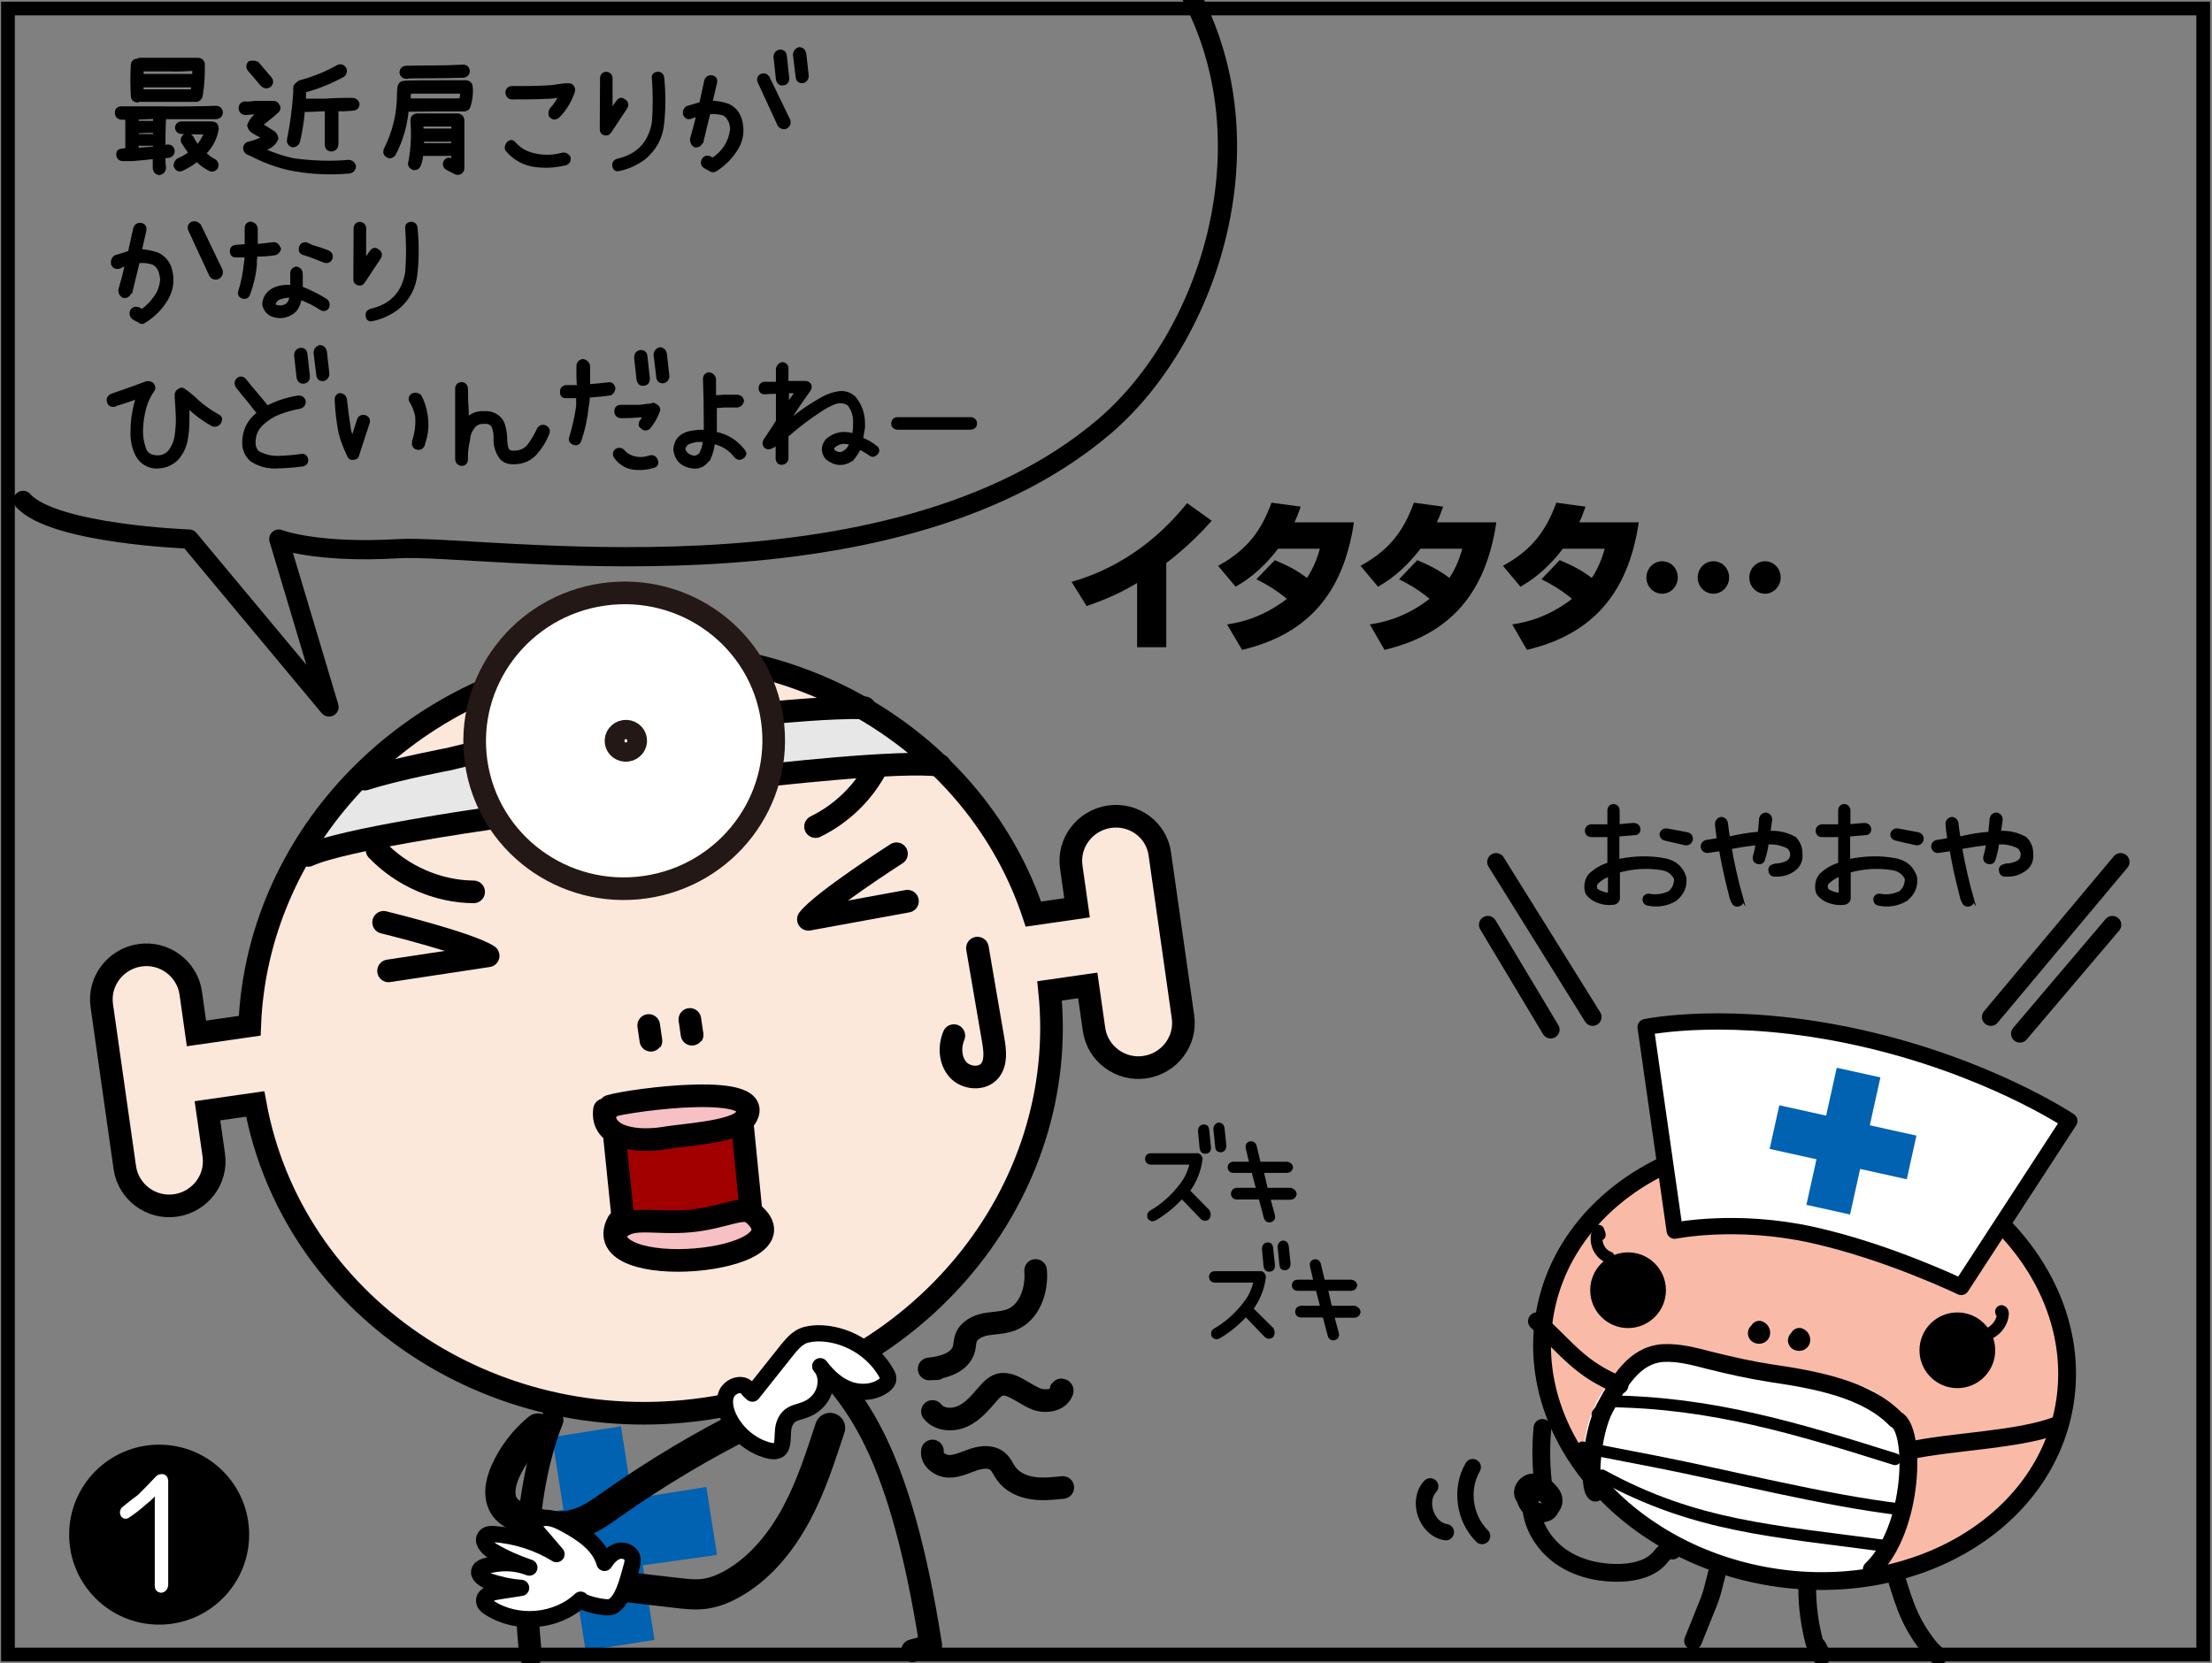 <?xml version="1.0" encoding="utf-8"?>
<!-- Generator: Adobe Illustrator 26.1.0, SVG Export Plug-In . SVG Version: 6.00 Build 0)  -->
<svg version="1.1" xmlns="http://www.w3.org/2000/svg" xmlns:xlink="http://www.w3.org/1999/xlink" x="0px" y="0px"
	 viewBox="0 0 806.1 606.2" style="enable-background:new 0 0 806.1 606.2;" xml:space="preserve">
<rect x="0" y="0" width="806.1" height="606.2" fill="#808080" stroke="none"/>
<style type="text/css">
	.st0{fill:#F8E2C2;}
	.st1{fill:#FCE7DB;}
	.st2{fill:#E7E7E8;}
	.st3{fill:#0062B0;}
	.st4{fill:none;stroke:#000000;stroke-width:8.249;stroke-miterlimit:10;}
	.st5{fill:none;stroke:#000000;stroke-width:8.249;stroke-linecap:round;stroke-linejoin:round;stroke-miterlimit:10;}
	.st6{fill:#FFFFFF;stroke:#231815;stroke-width:8.249;stroke-miterlimit:10;}
	.st7{fill:#F9BBA8;}
	.st8{fill:#FFFFFF;}
	.st9{fill:none;stroke:#000000;stroke-width:6.484;stroke-linecap:round;stroke-linejoin:round;stroke-miterlimit:10;}
	.st10{fill:#FFFFFF;stroke:#000000;stroke-width:5.934;stroke-linecap:round;stroke-linejoin:round;stroke-miterlimit:10;}
	.st11{fill:none;stroke:#000000;stroke-width:4.31;stroke-linecap:round;stroke-linejoin:round;stroke-miterlimit:10;}
	.st12{fill:none;stroke:#000000;stroke-width:5.965;stroke-linecap:round;stroke-linejoin:round;stroke-miterlimit:10;}
	.st13{fill:none;stroke:#000000;stroke-width:7;stroke-linecap:round;stroke-linejoin:round;stroke-miterlimit:10;}
	.st14{stroke:#000000;stroke-width:1.067;stroke-miterlimit:10;}
	.st15{stroke:#000000;stroke-width:1.033;stroke-miterlimit:10;}
	.st16{fill:none;stroke:#000000;stroke-width:11;stroke-linecap:round;stroke-linejoin:round;stroke-miterlimit:10;}
	.st17{fill:#A20000;}
	.st18{fill:#F6C0C5;}
	.st19{fill:#FFFFFF;stroke:#000000;stroke-width:5.913;stroke-linecap:round;stroke-linejoin:round;stroke-miterlimit:10;}
	.st20{fill:none;stroke:#000000;stroke-width:5;stroke-miterlimit:10;}
</style>
<g id="レイヤー_4">
	<g>
		<g>
			<path class="st0" d="M-139.2,2373.2c0,0.5,0,0.9,0,1.4c0,3.2,5,3.2,5,0c0-0.5,0-0.9,0-1.4
				C-134.2,2369.9-139.2,2369.9-139.2,2373.2c0,0.5,0,0.9,0,1.4c0,3.2,5,3.2,5,0c0-0.5,0-0.9,0-1.4
				C-134.2,2369.9-139.2,2369.9-139.2,2373.2L-139.2,2373.2z"/>
		</g>
	</g>
</g>
<g id="コミック線">
	<path class="st1" d="M393.7,330.4c0,0-7.3-30.6,11.2-33.3s19.7,26,20.7,33c1,7.1,6.6,46.6,6.6,46.6s-7.1,11.1-15.5,13.7
		c-8.3,2.6-18.7-8.9-21.9-31.4l-9.6,4.2c0,0,2.8,132.1-123.8,151.6C134.9,534.4,99.1,425.7,93,403.5l-18.7,1.2
		c0,0,9.1,33.3-9.4,35.9s-17.3-9.1-21.5-28.6c-4.2-19.6-5.4-48.2-5.4-48.2s3.1-19.2,14.7-19.4c11.6-0.2,18.9,20.3,20.9,34.5
		l18.1-5.5c0,0,13.2-101.2,77.5-119.1s96.3-18,110.1-12.8c13.8,5.2,70.4,34.6,78.7,52.1s20.1,38.9,20.1,38.9L393.7,330.4z"/>
	<path class="st2" d="M337,279.5l-62.1,3.1c0,0-66.4,8-95.3,15l-67.8,14c0,0,9.8-23,16.3-28.2l43.8-9.1c0,0,86.9-14.3,106.7-16.6
		l36.2-0.8C314.9,256.7,325.9,262.3,337,279.5z"/>
	
		<rect x="207.4" y="521.2" transform="matrix(0.988 -0.155 0.155 0.988 -84.509 41.048)" class="st3" width="25.4" height="78.8"/>
	<polygon class="st3" points="257.4,542 261.3,566.8 188.8,576.9 190.5,552.7 	"/>
	<path class="st4" d="M404.3,297.7c-8.9,1.3-15.2,9.5-13.9,18.4l2.1,14.8l-15.9,2.3c-20.9-62.8-87.3-103.5-159-93.3
		s-124.1,67.8-126.6,134l-19.4,2.8l-2.1-14.8c-1.3-8.8-9.6-15-18.5-13.7c-8.9,1.3-15.2,9.5-13.9,18.4l8.4,59.1
		c1.3,8.8,9.6,15,18.5,13.7c8.9-1.3,15.2-9.5,13.9-18.4l-2.3-16.1l17.4-2.5c13.3,72.8,85.3,122.3,163.5,111.2s133.6-78.8,126-152.4
		l13.9-2l2.3,16.1c1.3,8.8,9.6,15,18.5,13.7s15.2-9.5,13.9-18.4l-8.4-59.1C421.6,302.6,413.3,296.4,404.3,297.7z"/>
	<path class="st5" d="M132.9,284c12-3.8,30.7-7.3,30.7-7.3s29.9-7.6,58.5-11.2c28.6-3.6,61.5-5.9,61.5-5.9s19-1.9,31.5-1.6"/>
	<path class="st5" d="M251.4,371.6c0.2,1.1,1,7.1,0.8,5.3"/>
	<path class="st5" d="M236.4,373.8c0.2,1.1,1,7.1,0.8,5.3"/>
	<path class="st5" d="M193.4,603.6c-2.2-20.6-3.7-56.8,7.8-86"/>
	<path class="st5" d="M300.5,498.2c11.2,13.4,27.5,29.9,38.7,101.6c0,0-2.5,0.7-6.7,1.9"/>
	<path class="st5" d="M112.3,311.8c12.8-5.9,64.9-13.3,64.9-13.3c8.4-1.3,30.4-7.7,55-10.7s30.1-3.5,30.1-3.5l14.9-1.4
		c0,0,51.4-6,65.3-3.9"/>
	<g>
		<ellipse transform="matrix(0.99 -0.141 0.141 0.99 -35.831 34.808)" class="st6" cx="227.5" cy="270" rx="54.5" ry="53.9"/>
		<ellipse transform="matrix(0.99 -0.141 0.141 0.99 -35.812 34.893)" class="st6" cx="228.1" cy="270" rx="3.6" ry="3.5"/>
	</g>
	<path class="st5" d="M172.6,325.1c-13.1-0.1-26.1-5.8-35.2-15.3"/>
	<path class="st5" d="M297.2,301.3c9.4-4.6,17.2-12.1,22.1-21.3"/>
	<ellipse transform="matrix(0.18 -0.984 0.984 0.18 51.41 1053.344)" class="st7" cx="657.5" cy="495.8" rx="80.1" ry="96.1"/>
	<path class="st8" d="M696.2,540.4c-2.7-8.7-0.4-28.6-16.3-34.6c-15.9-6-56.1-12.4-68.9-14.6c-12.7-2.2-22.1,8.3-27.5,16.9
		c-5.4,8.5-11.1,27.8,0.5,35.4s25.7,23.7,48.1,27.8c22.4,4.1,47.9,3.5,47.9,3.5S697.5,544.8,696.2,540.4z"/>
	<ellipse transform="matrix(0.18 -0.984 0.984 0.18 51.41 1053.344)" class="st9" cx="657.5" cy="495.8" rx="80.1" ry="96.1"/>
	<path class="st10" d="M714.7,469.1c0,0-26.7-12.9-54.4-19c-27.7-6.1-50-1.5-50-1.5l-10.6-74.2c0,0,30.8-6.6,77.7,3.8
		c46.9,10.4,76.7,30.4,76.7,30.4L714.7,469.1z"/>
	<circle cx="713.3" cy="492.2" r="13.8"/>
	<circle cx="593.3" cy="470.3" r="13.8"/>
	<path class="st9" d="M682.1,572.1c15.5-14.8,16.2-51.4,8.8-54.7c-10.8-11.2-29.8-14.5-45.2-16.8c-7.8-1.2-15.4-2.9-23-4.8
		c-5.4-1.4-11-2.9-16.6-2.6c-10.6,0.7-16.1,10.5-21.2,19.9c-5.1,9.4-6.2,29.2-3.5,31"/>
	<path class="st9" d="M696.2,528.7c14.4-3.2,39.2-3.8,53-9c-0.7,0.4-1.5,0.8-2.2,1.1"/>
	<path class="st9" d="M590.2,504.9c-14.4-5.9-18.6-12.8-30.1-23.3"/>
	<path class="st9" d="M655.7,487.3c0.6,0.2,1,1.1,0.6,1.6c-0.4,0.5-1.5,0.3-1.5-0.3s1.2-0.9,1.3-0.2"/>
	<path class="st9" d="M641.1,484.7c0.6,0.2,1,1.1,0.6,1.6c-0.4,0.5-1.5,0.3-1.5-0.3c0-0.7,1.2-0.9,1.3-0.2"/>
	<path class="st11" d="M690.6,531.9c-35.7-11.2-66.8-20.7-104.2-21.1c0.7,0.4-4.9,4.4-4.2,4.9"/>
	<path class="st11" d="M692.7,550.2c-27.9-3.3-62.1-12.1-89.7-17.5c-8.8-1.7-17.5-3.4-26.3-5.1"/>
	<path class="st11" d="M687.8,563.6c-41.5-5.6-69.7-7-104-25.8"/>
	<path class="st9" d="M625.9,572.6c-3.2,12.5-1.2,6.1-8.9,25.5"/>
	<path class="st11" d="M586.3,458.3c-3.7-1.3-5.6-6.2-3.8-9.7c0.2,0.5,0.4,1,0.5,1.5"/>
	<path class="st11" d="M723.4,486.6c3.5-0.9,6.3-4.1,6.5-7.7c0-0.4-0.1-0.9-0.5-1c-0.4,0-0.1,0.8,0.1,0.5"/>
	
		<rect x="663.8" y="390.6" transform="matrix(0.976 0.216 -0.216 0.976 105.851 -135.394)" class="st3" width="16.3" height="51.2"/>
	
		<rect x="663.8" y="390.6" transform="matrix(0.216 -0.976 0.976 0.216 120.292 982.297)" class="st3" width="16.3" height="51.2"/>
	<path class="st9" d="M658.6,579c0,6.7,0.9,13.3,2.6,19.7c0.1,0.4,0.3,0.9,0.7,1c0.4,0.1,2.3,4,1.9,4.1"/>
	<path class="st9" d="M609.5,565.2c-1.7-0.9-3.4,1.1-4.6,2.6c-3.3,3.9-8.7,5.2-13.8,5.5c-7.3,0.3-14.9-1.2-21.1-5.1
		c-6.2-3.9-10.9-10.4-11.9-17.7c2,0.9,4.5,1.8,6.1,0.4c1.4-1.2,1.3-3.6,0.1-5.1c-1.2-1.5-3-2.2-4.8-2.7c-0.8-0.2-1.7-0.4-2.4-0.1
		c-1.4,0.7-1.5,2.7-0.9,4.2c0.9,2.3,3.2,4.1,5.7,4s4.7-2.6,4.2-5c-0.2-0.9-0.8-1.8-1.5-2.5c-1.6-1.9-3.9-3.6-6.3-3.3
		c-2.5,0.3-4.4,3.6-2.6,5.4c0.7,0.1,1.4,0.3,2,0.4"/>
	<path class="st9" d="M562.5,542.3c-0.9-7.2-1.1-14.5-0.4-21.8"/>
	<path class="st9" d="M690.9,574.6c3.4,11.3,5.6,17.9,13.1,27c-0.4-0.6,2.7,2.6,2.4,2"/>
	<path class="st12" d="M536.7,534.8c-4.6,7.9-3.1,18.7,3.4,25.1"/>
	<path class="st12" d="M521.2,541.8c-4.9,5.3-1.4,15.6,5.7,16.7"/>
	<path class="st13" d="M433.6-2.5c30,55.6,6.8,125.5-31.1,157.9c-79,67.4-227.1,42.8-257.3,44.6s-43.6-3.5-43.6-3.5l18.3,61.2
		l-51-61.2c0,0-49.6-1.8-60.5-14.1"/>
	<g>
		<g>
			<path class="st14" d="M78.9,39.1c1,0.1,1.6,0.7,1.8,1.8c-0.1,1.2-0.7,1.8-1.8,2H60c-0.2,3.5-0.3,7.1-0.2,10.6
				c0.4-0.1,0.8-0.2,1.3-0.3c1.1,0,1.8,0.5,2,1.6c0.1,1.1-0.4,1.8-1.5,2.2c-0.6,0-1.2,0.1-1.8,0.2c-0.1,1.4,0,2.7,0.2,4
				c-0.2,1.2-0.8,1.9-2,2.1c-1.1-0.2-1.7-0.9-1.8-2.1v-3.8c-2.7,0.3-5.3,0.6-8,0.8h-3.5c-1.1-0.1-1.7-0.7-1.8-1.8
				c-0.1-1.1,0.5-1.7,1.8-1.7l1.5-0.3V43.1h-2.1c-1.1-0.2-1.7-0.9-1.7-2c0-1.1,0.6-1.7,1.7-1.8H59C65.6,39.4,72.2,39.3,78.9,39.1z
				 M50,36.8c-1.1-0.1-1.7-0.7-1.8-1.8c-0.2-3.7-0.2-7.5,0-11.3c0.1-1.1,0.7-1.7,1.8-1.8h0.2c0.2,0,0.4-0.1,0.6-0.3h11H72
				c1.1,0,1.8,0.5,2.1,1.5c0.1,4-0.1,8.1-0.8,12c-0.3,0.9-0.9,1.4-1.7,1.5H50.5H50z M56.3,42.8L50,43.1v1.5h3.3h3V42.8z M50,48.1
				v1.3h3.5h2.8v-1.5h-3L50,48.1z M50,54.4c2.1-0.1,4.2-0.3,6.3-0.5v-1.3h-2.8H50V54.4z M61.8,25.5h-10v2H52h9.5h8.6h0.5v-0.9v-1.3
				C67.6,25.5,64.7,25.6,61.8,25.5z M70.1,33.1c-0.1-0.6,0-1.2,0.3-1.8h-8.8H52h-0.2v1.8H70.1z M78.3,58.6c0.8,0.7,1,1.5,0.6,2.5
				c-0.6,0.8-1.3,1.1-2.3,0.8c-1.8-0.9-3.4-2-4.8-3.5c-1.6,1.3-3.4,2.4-5.3,3.3c-1.1,0.5-1.9,0.3-2.5-0.8c-0.2-0.2-0.3-0.5-0.2-0.8
				c0.1-0.7,0.4-1.3,1-1.8c1.6-0.7,3.1-1.6,4.5-2.5c-1-1.3-1.9-2.7-2.8-4.1c-0.3-1.1,0.1-1.9,1.1-2.5c1.1-0.3,1.9,0.1,2.5,1
				c0.5,1.1,1.2,2.2,2,3.1c1.1-1.5,2.1-3.1,2.8-4.8c-3,0-5.9-0.1-8.8-0.2c-1.1-0.1-1.7-0.7-1.8-1.8c0.1-1,0.7-1.6,1.8-1.7h11
				c0.5,0,1.1,0.2,1.6,0.5c0.3,0.5,0.4,1,0.5,1.5c-0.5,3.5-2.1,6.5-4.6,9.1C75.7,57,76.9,57.9,78.3,58.6z"/>
			<path class="st14" d="M127.1,58.8c1.1,0.1,1.8,0.7,2.1,1.8c-0.1,1.2-0.7,1.9-1.8,2.1c-7.6,0.7-15.2,0.3-22.6-1.3
				c-4.5-1.1-8.8-2.7-12.8-4.8l-1.8-0.8c-0.7-0.4-1-1-1.1-1.8c0.1-0.9,0.5-1.5,1.3-1.8c2-0.4,3.9-1.1,5.7-2.1
				c-0.4-0.2-0.7-0.3-1.1-0.5c-0.9-0.4-1.8-0.9-2.7-1.5c-0.9-0.5-1.5-1.3-1.7-2.4c0.7-1.9,2-3.5,3.9-4.6h-1.1
				c-1.4,0.1-2.7,0.2-4.1,0.3c-1.2-0.2-1.8-0.9-1.8-2.1c0.1-1.1,0.7-1.7,1.8-1.8c1.3,0.1,2.5,0,3.8-0.2h6.7c0.8,0.1,1.3,0.5,1.6,1.3
				c0.2,0.1,0.3,0.3,0.3,0.6c0,0.5-0.2,0.9-0.5,1.3c-0.9,0.9-1.9,1.7-2.9,2.5c-1.1,0.8-2.1,1.7-3.1,2.6c0.5,0.3,1.1,0.5,1.6,0.8
				c0.8,0.5,1.6,1.1,2.5,1.6c0.9,0.5,1.4,1.3,1.6,2.3v0.3c-0.8,1.8-2.2,3-4.1,3.6c-0.4,0.1-0.7,0.2-1,0.3c3.7,1.7,7.5,3,11.6,3.8
				C113.9,59.1,120.5,59.4,127.1,58.8z M95.5,31l-4.6-5.4c-0.8-0.9-0.8-1.9,0-2.8c1-0.3,1.9-0.2,2.9,0.2l4.6,5.4
				c0.8,0.9,0.8,1.9,0,2.8C97.3,31.9,96.4,31.8,95.5,31z M128.4,36.2c1.2,0.1,1.9,0.7,2.1,1.8c-0.1,1.1-0.7,1.7-1.8,1.8
				c-2,0.2-3.9,0.3-5.9,0.2v0.3v12.3c-0.1,1.3-0.8,2-2.1,2.1c-1.2-0.1-1.8-0.8-1.8-2.1V40.3V40c-2.4,0.1-4.8,0.2-7.2,0.3
				c-0.4,0-0.8-0.1-1.1-0.3c-0.3,3.9-0.9,7.8-1.8,11.6c-0.4,1-1.1,1.5-2.1,1.6c-1.2-0.4-1.7-1.1-1.6-2.3c1.2-5.7,1.9-11.4,2.3-17.2
				v-1.8c0-0.5,0.3-0.9,0.8-1.3c0.3-0.3,0.7-0.6,1.1-0.8c4.8-1.3,9.4-3.1,13.8-5.6c1.1-0.5,1.9-0.2,2.6,0.8c0.4,1,0.2,1.8-0.6,2.5
				c-4.5,2.5-9.2,4.4-14.1,5.7v0.8c0,1,0,1.9-0.2,2.8c0.1-0.2,0.3-0.3,0.5-0.3h7.4C122,36.2,125.2,36.2,128.4,36.2z"/>
			<path class="st14" d="M170.8,39.1c0,0.1-0.1,0.2-0.2,0.3c0,0-0.1,0.1-0.2,0.2c0,0,0,0-0.1,0c0,0.1-0.1,0.1-0.2,0.2v0
				c-0.1,0-0.1,0.1-0.2,0.1c-0.2,0.1-0.4,0.1-0.6,0.2h-0.1c-0.1,0-0.1,0-0.2,0h-0.1h-10.6c-3.3,0-6.6,0.1-9.9,0.1
				c-0.5,5.6-2.1,11-4.7,16c-0.4,0.6-1,0.9-1.7,1c-0.3,0-0.5-0.1-0.8-0.3c-1-0.6-1.2-1.4-0.8-2.5c3.2-6.3,4.8-13,4.8-20.2
				c0-0.8,0.1-1.7,0.2-2.5c0.2-1.1,0.9-1.7,2-1.7h0.2c0.2-0.1,0.4-0.1,0.6-0.1c3.7-0.1,7.4-0.1,11.1-0.1c3.5,0,7,0,10.5,0
				c1.1,0.1,1.7,0.6,1.9,1.6c0.3,2.4,0,4.8-0.7,7.2h-0.1v0C170.9,38.9,170.9,39,170.8,39.1z M148,28.2c-1.1-0.1-1.7-0.7-1.9-1.8
				c0.1-1.1,0.7-1.8,1.9-1.9c2.9-0.1,5.9-0.1,8.9-0.1c4,0,7.9-0.1,11.9-0.3c1.1,0,1.7,0.6,1.9,1.8c-0.1,1.1-0.7,1.7-1.8,1.9
				c-4,0.1-8,0.2-12,0.2c-2.9,0-5.9,0-8.8,0.1H148z M158.6,36.4h9.3c0.2-0.9,0.3-1.9,0.4-2.8h-8.8c-3.4,0-6.8,0-10.2,0
				c-0.1,0.3-0.1,0.6-0.1,0.8c0,0.6-0.1,1.3-0.1,2C152.2,36.4,155.4,36.4,158.6,36.4z M166.9,42c1.1,0.1,1.7,0.7,1.8,1.8v17.5
				c0,0.7-0.3,1.2-0.8,1.6c-0.3,0.2-0.6,0.3-1,0.3s-0.6,0-0.9-0.2c-1-0.5-2-1-3-1.5c-1-0.6-1.3-1.4-0.9-2.5c0.6-1,1.4-1.2,2.4-0.8
				c0.1,0.1,0.3,0.2,0.5,0.3v-2.2h-11.3c-0.1,1.5-0.4,2.9-1,4.2c-0.3,0.6-0.9,1-1.7,1c-0.3,0-0.6-0.1-0.8-0.3
				c-1-0.6-1.2-1.4-0.8-2.4c0.9-4.9,1.1-9.9,0.7-14.9c0-1.1,0.6-1.8,1.7-2h0.4h0.2H166.9z M165,47.4v-1.8h-11.2v1.8H165z M154,52.7
				h11v-1.6h-11V52.7z"/>
			<path class="st14" d="M185.3,52c0.9-0.7,1.7-0.5,2.4,0.5c1.9,2,4.2,3.3,7,3.9c3.5,0.8,6.9,0.7,10.2-0.2c1.1-0.2,1.9,0.2,2.5,1.2
				c0.2,1.1-0.2,1.9-1.2,2.3c-4,1-8.1,1.2-12.2,0.5c-3.8-0.8-7-2.7-9.4-5.7C184.3,53.5,184.6,52.7,185.3,52z M207.1,31
				c0.6-0.2,1.1,0,1.5,0.5c0.5,0.6,0.6,1.3,0.3,2.1c-1.2,3.4-3,6.4-5.5,8.9c-1,0.8-1.9,0.7-2.8-0.2c-0.2-0.3-0.2-0.7-0.2-1.1
				c0-0.5,0.2-1,0.5-1.5c1.4-1.4,2.4-3,3.2-4.8c-1.7,0.4-3.4,0.6-5.2,0.6c-3.7,0.2-7.4,0.2-11.2,0.2h-1.2c-1.1-0.1-1.7-0.8-1.8-2
				c0.1-1.1,0.7-1.7,1.8-1.8h1.2c3.6,0,7.3,0,11-0.2c2.3-0.1,4.6-0.4,7-0.8H207.1z"/>
			<path class="st14" d="M219.2,28.4c0.1-1,0.6-1.6,1.7-1.7c1.1,0.1,1.7,0.7,1.8,1.7v12.4c0.6-1.2,1.4-2.5,2.3-3.7
				c0.7-1,1.5-1.2,2.4-0.5c1,0.6,1.3,1.4,0.8,2.5l-5.9,8.9c-0.5,0.8-1.2,1-2,0.8c-0.8-0.3-1.2-0.8-1.2-1.7L219.2,28.4z M239.5,26.7
				c1.1-0.1,1.8,0.4,2,1.5c0.6,5.6,0.6,11.3,0,16.8c-0.5,5.2-2.8,9.4-6.8,12.7c-2.7,2-5.7,3.4-9,4.1c-1.1,0.3-1.8-0.1-2-1.2
				c-0.2-1.1,0.2-1.8,1.3-2.2c7.5-1.7,11.8-6.3,13.1-13.8c0.4-5.3,0.4-10.6,0-15.9C237.9,27.5,238.4,26.9,239.5,26.7z"/>
			<path class="st14" d="M265.5,38.4c2.2,1.1,3.6,2.8,4.3,5.1c1.1,3.8,0.7,7.4-1.3,10.6c-1.9,3.2-4.5,5.8-7.6,7.8
				c-0.7,0.5-1.4,0.5-2.1,0l-1.8-1c-1-0.6-1.3-1.5-0.8-2.6c0.6-1,1.4-1.3,2.5-0.8c0.3,0.2,0.7,0.3,1.1,0.5c3.9-2.6,6.2-6.2,6.8-10.8
				c0-0.9-0.2-1.9-0.5-2.8c-0.5-1.2-1.2-2.1-2.3-2.8c-1.8-0.5-3.6-0.7-5.4-0.5c-0.9,3.5-1.8,7.1-2.6,10.6h-0.2
				c-0.4,1.1-1.1,1.6-2.3,1.5c-0.9-0.5-1.3-1.3-1.3-2.3v-0.3c0.8-2.8,1.6-5.7,2.3-8.6c-0.9,0.2-1.7,0.4-2.5,0.8
				c-1.1,0.3-1.8,0-2.3-1c-0.3-1,0-1.9,0.8-2.6c1.7-0.5,3.4-1,5.1-1.5c0.1-0.5,0.2-1,0.3-1.5l1.5-6.9c0.4-1,1.2-1.5,2.3-1.3
				c1.1,0.3,1.5,1,1.3,2l-1.6,6.9v0.3C261.5,37.3,263.6,37.7,265.5,38.4z M279.9,28.2l7.6,15.7c0.3,1.1-0.1,1.9-1,2.5
				c-1,0.4-1.9,0.1-2.6-0.8L276.7,30c-0.5-1.1-0.3-2,0.8-2.6C278.4,27.1,279.3,27.3,279.9,28.2z M282.4,20.7
				c0.1-1.2,0.7-1.9,1.9-2.1c1.1,0,1.7,0.5,1.9,1.7l0.9,8.2c0,1.3-0.6,2-1.8,2.1c-1.1,0.1-1.7-0.5-2-1.7L282.4,20.7z M289.5,19.9
				c0.1-1.1,0.7-1.9,1.8-2.2c1.1,0.1,1.7,0.7,2,1.8l0.9,8.2c-0.1,1.2-0.7,1.9-1.8,2.1c-1.1,0-1.7-0.5-1.9-1.6L289.5,19.9z"/>
			<path class="st14" d="M57.5,92.6c2.2,1.1,3.7,2.8,4.5,5.1c1.2,4,0.8,7.7-1.2,11.2c-2,3.4-4.7,6.2-8,8.2c-0.7,0.6-1.4,0.6-2.1,0
				l-1.9-1c-1.1-0.8-1.3-1.8-0.8-2.9c0.7-0.9,1.6-1.1,2.7-0.6c0.3,0.2,0.7,0.4,1.1,0.6c1.8-1.3,3.5-3,4.8-4.9
				c1.4-1.9,2.1-4.1,2.3-6.5c-0.1-1-0.3-1.9-0.6-2.9c-0.4-1.2-1.2-2.2-2.4-2.9c-1.8-0.6-3.6-0.8-5.5-0.6c-0.9,3.7-1.8,7.4-2.7,11.1
				h-0.3c-0.4,1.2-1.2,1.7-2.4,1.6c-1-0.6-1.4-1.4-1.3-2.6c0.9-3,1.7-6.1,2.4-9.2c-0.9,0.3-1.7,0.7-2.6,1.1c-1.2,0.3-2,0-2.5-1.1
				c-0.2-1.1,0.1-2,0.9-2.7c1.8-0.5,3.5-1.1,5.3-1.7c0.1-0.5,0.2-1,0.3-1.5l1.6-7.2c0.4-1.1,1.2-1.6,2.4-1.4c1.1,0.3,1.5,1,1.3,2.2
				l-1.6,7.1v0.2C53.4,91.5,55.5,91.9,57.5,92.6z M80.6,98.5c0.3,1.2-0.1,2.1-1.1,2.7c-1.1,0.4-2,0.2-2.7-0.8L69.2,84
				c-0.5-1.1-0.3-2,0.8-2.7c1-0.3,1.9,0,2.7,0.8L80.6,98.5z"/>
			<path class="st14" d="M100.2,92.5c-2.3,0.4-4.6,0.5-6.9,0.5v0.3c-0.2,1-0.3,2-0.2,3c-0.3,3.8-1.2,7.5-2.5,11
				c-0.4,1-1.2,1.3-2.2,1c-1.1-0.4-1.4-1.2-1-2.2c1-3.3,1.7-6.7,2-10.1c0.2-0.9,0.3-1.8,0.3-2.7h-3.8c-1.1,0-1.6-0.6-1.6-1.8
				c0-1,0.6-1.6,1.6-1.7l3.8-0.3v-2.7v-3.7c0.1-1.1,0.6-1.7,1.7-1.8c1,0.2,1.7,0.8,2,1.8v3.4v3c2.1-0.2,4.1-0.4,6.2-0.7
				c1,0,1.7,0.5,2,1.5c0.2,0.1,0.3,0.3,0.3,0.5C101.5,91.7,101,92.3,100.2,92.5z M118.9,109.5c0.4,0.4,0.6,0.8,0.7,1.4
				c0,0.5-0.1,0.9-0.3,1.3c-0.7,0.8-1.6,0.9-2.5,0.2c-2.3-1.5-4.8-2.7-7.4-3.7c-0.2,1.7-0.8,3.1-1.8,4.4c-2.2,2.1-4.8,2.8-7.8,2
				c-2-0.6-3.2-2-3.7-4v-0.3c0.2-2.4,1.4-4.2,3.7-5.4c2-0.9,4.2-1.2,6.5-1v-1.3v-1.7v-1.7c0-1.1,0.6-1.8,1.7-2
				c1.1,0.2,1.7,0.9,1.8,2v1.7v1.7v1.8C113,106.2,116.1,107.7,118.9,109.5z M105.1,110.7c0.5-0.8,0.8-1.7,1-2.7
				c-1.5-0.1-3,0.2-4.4,0.7c-1,0.5-1.6,1.3-1.8,2.2c0.1,0.5,0.5,0.8,1,0.8c1.4,0.4,2.8,0.1,4-0.8
				C104.8,110.7,104.9,110.6,105.1,110.7z M119.6,91.8c1.1,0.6,1.4,1.4,1,2.5c-0.5,0.9-1.2,1.2-2.2,1c-1.9-0.8-3.8-1.5-5.7-2.2
				l-2.2-0.7c-1-0.4-1.3-1.2-1-2.3c0.4-1,1.1-1.4,2.2-1.2l2.2,1C115.9,90.4,117.8,91.1,119.6,91.8z"/>
			<path class="st14" d="M129.4,83.1c0.1-1,0.6-1.6,1.7-1.7c1.1,0.1,1.7,0.7,1.8,1.7v12.4c0.6-1.2,1.4-2.5,2.3-3.7
				c0.7-1,1.5-1.2,2.4-0.5c1,0.6,1.3,1.4,0.8,2.5l-5.9,8.9c-0.5,0.8-1.2,1-2,0.8c-0.8-0.3-1.2-0.8-1.2-1.7L129.4,83.1z M149.6,81.4
				c1.1-0.1,1.8,0.4,2,1.5c0.6,5.6,0.6,11.3,0,16.8c-0.5,5.2-2.8,9.4-6.8,12.7c-2.7,2-5.7,3.4-9,4.1c-1.1,0.3-1.8-0.1-2-1.2
				c-0.2-1.1,0.2-1.8,1.3-2.2c7.5-1.7,11.8-6.3,13.1-13.8c0.4-5.3,0.4-10.6,0-15.9C148,82.3,148.5,81.6,149.6,81.4z"/>
			<path class="st14" d="M53.1,139.6c0.8-0.3,1.6-0.2,2.3,0.3c0.7,0.7,0.9,1.5,0.4,2.3c-1.4,2.1-2.5,4.3-3.1,6.7s-1,4.8-1.1,7.3
				s0.2,4.8,1,7.1c0.5,1.8,1.7,2.8,3.6,3.1c2.1,0.4,3.9-0.2,5.4-1.6c1.4-1.8,2.3-3.8,2.6-6.1c0.3-2.3,0.5-4.6,0.4-6.8
				c-0.1-2.3-0.2-4.6-0.4-6.8V144c0-0.8,0.3-1.4,1.1-1.8c0.6-0.5,1.2-0.5,1.8,0c1.7,1.2,3.3,2.5,4.7,3.9c2.3,2.1,4.9,3.9,7.6,5.4
				c1,0.5,1.3,1.3,0.7,2.4c-0.6,1-1.5,1.3-2.6,1c-2.9-1.6-5.7-3.6-8.2-5.9c-0.3-0.3-0.6-0.5-0.8-0.8v4.8c0,2.6-0.2,5.2-0.7,7.7
				c-0.5,2.5-1.7,4.8-3.4,6.7c-2.4,2.2-5.2,3.1-8.5,2.8c-3.1-0.6-5.3-2.4-6.5-5.4c-1-2.4-1.4-4.9-1.3-7.6c0-4.2,0.7-8.4,2-12.4
				c-2.5,1-5.1,1.9-7.7,2.6l-0.5,0.3c-1.2,0.3-2-0.1-2.4-1.2c-0.3-1.1,0.1-1.9,1.1-2.4l0.8-0.3C45.2,142.5,49.2,141.1,53.1,139.6z"
				/>
			<path class="st14" d="M111.8,167.5c0.1,1.1-0.5,1.8-1.6,2c-2.9,0.4-5.7,0.6-8.6,0.7c-3.6,0.3-7-0.5-10-2.5
				c-1.9-1.7-2.8-3.8-2.8-6.3c0-4.5,1.8-8.1,5.4-10.8c-1.1-1.4-2.3-2.8-3.4-4.3c-1.5-1.8-3-3.6-4.4-5.4c-0.6-1-0.5-1.9,0.3-2.7
				c1-0.7,1.8-0.5,2.6,0.4c1.4,1.8,2.9,3.6,4.4,5.3c1.2,1.5,2.5,3,3.7,4.5c3.6-1.9,7.4-3.1,11.4-3.7c1.1,0,1.8,0.5,2.1,1.6
				c0,1.2-0.6,1.9-1.7,2.2c-2.5,0.4-4.9,1.1-7.3,2c-2.4,0.9-4.5,2.2-6.4,4c-1.9,1.8-2.9,4-2.9,6.7c0,1.5,0.4,2.7,1.4,3.7
				c2.4,1.3,5,1.9,7.7,1.8s5.4-0.3,8-0.7C110.8,165.8,111.5,166.3,111.8,167.5z M107.7,129.4c0.1-1.2,0.7-1.9,1.9-2.1
				c1.1,0,1.7,0.5,1.9,1.7l0.9,8.2c0,1.3-0.6,2-1.8,2.1c-1.1,0.1-1.7-0.5-2-1.7L107.7,129.4z M114.8,128.5c0.1-1.1,0.7-1.9,1.8-2.2
				c1.1,0.1,1.7,0.7,2,1.8l0.9,8.2c-0.1,1.2-0.7,1.9-1.8,2.1c-1.1,0-1.7-0.5-1.9-1.6L114.8,128.5z"/>
			<path class="st14" d="M123.8,143.8c1.2,0.1,1.9,0.7,2.1,1.8c0.4,3.8,0.9,7.5,1.5,11.2c0.2,1,0.6,2,1.1,2.9
				c0.7-2.2,1.4-4.4,2.1-6.6c0.4-1.1,1.2-1.5,2.3-1.3c1.1,0.4,1.6,1.1,1.3,2.3l-3.8,11.6c-0.1,0.9-0.7,1.3-1.6,1.4
				c-0.9,0.1-1.5-0.2-1.8-1.1c-1.3-2.7-2.4-5.4-3.1-8.3c-0.8-3.9-1.2-7.8-1.4-11.7C122.4,144.7,122.9,144.1,123.8,143.8z M150.2,144
				c1-0.5,1.9-0.4,2.8,0.3c1.2,2.1,1.9,4.4,2.3,6.9c0.6,3.6,0.3,7.2-1,10.7v0.3c-0.5,1-1.2,1.4-2.3,1.2c-1.1-0.3-1.5-1.1-1.3-2.3
				v-0.3c1-3,1.4-6.1,1.1-9.3c-0.4-1.7-1-3.4-1.9-4.9C149.2,145.6,149.3,144.8,150.2,144z"/>
			<path class="st14" d="M166.4,141.7c0-1.1,0.6-1.8,1.8-1.9c1.1,0.1,1.7,0.7,1.8,1.9c0,2.8,0.1,5.6,0.3,8.4v2.6
				c1.7-1.7,3.7-2.4,6.1-2.3c1.6-0.1,3.1,0.2,4.5,1.1c1.4,0.9,2.3,2.1,2.7,3.7c0.4,1.6,0.7,3.1,0.7,4.6c0,1.1,0.1,2.2,0.4,3.4
				s1.2,1.7,2.6,1.6c2.4,0,4.3-0.9,5.6-2.7c1.3-1.8,2.4-3.7,3.3-5.7c0.7-1,1.5-1.3,2.6-0.8c1,0.6,1.3,1.5,0.8,2.6
				c-1.1,2.7-2.6,5.1-4.6,7.3c-2,2.1-4.6,3.2-7.7,3.2c-2.4,0.1-4.2-0.7-5.3-2.6c-1.1-1.9-1.7-3.9-1.6-6c0.1-1.5-0.1-2.9-0.6-4.3
				c-0.5-1.4-1.7-2-3.5-1.8c-1.6-0.1-2.9,0.5-3.8,1.7c-0.9,1.2-1.5,2.5-1.7,3.9v0.6c-0.4,1.7-0.7,3.5-0.8,5.3v1.8v0.2
				c-0.1,1.2-0.7,1.8-1.8,1.8c-1.2-0.2-1.8-0.9-1.8-2.1v-2v-6.4v-8.4V141.7z"/>
			<path class="st14" d="M221.6,139.9c1-0.2,1.7,0.2,2.1,1.4v0.5c-0.1,0.8-0.6,1.4-1.3,1.8c-2.6,0.4-5.2,0.6-7.8,0.8h-0.2
				c0,1.3-0.1,2.5-0.4,3.8c-0.4,4.2-1.3,8.4-2.7,12.4c-0.4,1.1-1.2,1.4-2.3,1c-1.1-0.5-1.4-1.2-1-2.3c1.1-3.7,2-7.5,2.5-11.3v-3.4
				h-4.3c-1.1,0-1.6-0.6-1.6-1.7c0-1.1,0.5-1.8,1.6-2h4.6c-0.1-1.2-0.2-2.4-0.2-3.6v-4c0.1-1,0.7-1.7,1.8-1.9
				c1.1,0.2,1.8,0.8,2.1,1.9v4v3.3C216.8,140.4,219.2,140.2,221.6,139.9z M236.9,166.5c1.1-0.2,1.9,0.2,2.3,1.3
				c0.4,1.1,0.1,1.9-1,2.2c-2.5,0.8-5.1,1-7.8,0.6c-2.6-0.5-4.7-1.9-6.2-4.1c-0.5-0.9-0.4-1.8,0.5-2.5c1-0.4,1.8-0.3,2.5,0.5
				c1,1.2,2.3,1.9,3.8,2.3C232.9,167.3,234.9,167.2,236.9,166.5z M239.6,148.2c0.5,0.6,0.6,1.2,0.3,1.8c-0.8,2.2-2,4.2-3.5,6
				c-1,0.6-1.8,0.5-2.5-0.3c-0.5-0.2-0.7-0.6-0.6-1.2c0-0.4,0.2-0.9,0.6-1.3c0.3-0.5,0.7-1,1-1.6h-1.5c-2.2,0.2-4.3,0.3-6.5,0.3
				h-0.8c-1.1-0.2-1.7-0.9-1.7-2c0-1.1,0.6-1.7,1.7-1.8h0.8h6.3c1.3-0.2,2.7-0.4,4.1-0.5l0.8-0.3
				C238.6,147.5,239.1,147.8,239.6,148.2z M231.6,130.2c0.1-1.2,0.7-1.9,1.9-2.1c1.1,0,1.7,0.5,1.9,1.7l0.9,8.2c0,1.3-0.6,2-1.8,2.1
				c-1.1,0.1-1.7-0.5-2-1.7L231.6,130.2z M238.7,129.3c0.1-1.1,0.7-1.9,1.8-2.2c1.1,0.1,1.7,0.7,2,1.8l0.9,8.2
				c-0.1,1.2-0.7,1.9-1.8,2.1c-1.1,0-1.7-0.5-1.9-1.6L238.7,129.3z"/>
			<path class="st14" d="M271.1,164.4c0.1,0.3,0.2,0.6,0.4,0.9c-0.2,0.7-0.5,1.2-1.1,1.5c-0.9,0.5-1.7,0.3-2.4-0.5
				c-2-2.6-4.7-4.3-8-5c-0.2,2.2-0.8,4.2-1.7,6.2h-0.2c-1.7,2.5-4,3.3-6.9,2.5c-3.2-0.8-4.9-2.9-5.3-6.1c0.2-3.3,2-5.4,5.3-6.2
				c1.9-0.4,3.8-0.6,5.8-0.5v-3.9c0-5.1-0.1-10.2-0.3-15.3c0.1-1,0.6-1.6,1.7-1.8c1,0.2,1.7,0.8,2,1.8v6.6c1.1,0,2.2-0.1,3.4-0.2
				h2.7h2.2c1,0.1,1.7,0.7,1.9,1.7c-0.2,1.1-0.9,1.7-1.9,1.9h-2h-2.9c-1.1,0.1-2.1,0.2-3.1,0.2v5.1v4.6
				C264.9,158.7,268.4,160.9,271.1,164.4z M255.3,165.5c0.8-1.5,1.2-3.1,1.4-4.8c-1.6-0.3-3.1-0.2-4.5,0.3c-1.7,0.3-2.7,1.2-3,2.8
				c0.5,1.4,1.5,2.3,3,2.7C253.3,166.8,254.4,166.5,255.3,165.5z"/>
			<path class="st14" d="M319.1,162.9c0.6,0.3,0.8,0.8,0.8,1.5c-0.1,0.3-0.2,0.6-0.5,0.9c-0.8,0.8-1.5,0.9-2.3,0.3
				c-1.2-0.8-2.5-1.6-3.8-2.3c-0.8,1.5-1.7,2.9-2.8,4.2c-3.2,2.1-6.2,1.9-9.2-0.5c-1.7-2.1-1.7-4.3,0-6.5c2.8-2.5,6-3.1,9.7-2
				c0.2-0.9,0.4-1.9,0.4-3v-0.9c0.2-2.7-0.5-5.2-2.2-7.3c-1.7-1-3.4-1.1-5.2-0.4s-3.4,1.6-4.9,2.6c-4.2,2.7-8.1,5.7-11.9,9
				c-0.2,0.1-0.3,0.3-0.4,0.4v8.3c-0.2,1.1-0.9,1.6-1.9,1.7c-1,0-1.6-0.6-1.7-1.7v-5.5c-0.7,0.6-1.4,1-2.2,1.3
				c-0.7,0.4-1.4,0.4-2.1-0.2c-0.3-0.3-0.4-0.7-0.5-1.1c0-0.3,0.1-0.7,0.2-1l1.2-1.8c1.2-1.8,2.4-3.6,3.5-5.4v-10.5
				c-1.6,0-3.1,0.1-4.7,0.2c-1,0-1.6-0.6-1.6-1.7c0-1,0.5-1.6,1.4-1.8h4.9v-5.4c0.3-1,0.9-1.6,1.9-1.8c1,0.2,1.6,0.8,1.6,1.8v5.1
				h6.3c0.7-0.1,1.4,0.1,1.9,0.7c0.2,0.3,0.3,0.6,0.3,1c0,0.4-0.2,0.8-0.5,1.2c-2.8,3.9-5.5,7.9-8,11.9c4.1-3.5,8.5-6.6,13.3-9.2
				c1.8-1,3.7-1.6,5.8-1.9c2.1-0.2,3.9,0.4,5.5,1.9c2.2,2.7,3.3,5.8,3.3,9.4v1.4c-0.2,1.4-0.5,2.8-0.7,4.2
				C316,160.7,317.6,161.7,319.1,162.9z M287,142.8c0,1.7,0,3.4-0.2,5.1c1.1-1.7,2.3-3.4,3.5-5.1H287z M308.1,164.5
				c0.9-0.7,1.6-1.6,1.9-2.8c-2.3-0.8-4.3-0.5-6.1,1c-0.6,0.6-0.6,1.2,0,1.8C305.3,165.6,306.7,165.6,308.1,164.5z"/>
			<path class="st14" d="M327.1,152.6h26.6c0.5,0,0.9,0.1,1.3,0.5c0.4,0.4,0.5,0.8,0.5,1.3c0,0.5-0.1,0.9-0.5,1.2
				c-0.4,0.3-0.8,0.5-1.3,0.5h-26.6c-0.5,0-1-0.2-1.3-0.5s-0.5-0.7-0.5-1.2c0-0.5,0.2-0.9,0.5-1.3
				C326.1,152.8,326.5,152.6,327.1,152.6z"/>
		</g>
	</g>
	<g>
		<g>
			<path class="st14" d="M606.8,313.4c3.7,0.8,6.1,2.9,7.2,6.4c0.4,3.3-0.8,6-3.4,8.1c-3.1,1.9-6.5,2.4-10,1.7
				c-1-0.2-1.5-0.8-1.5-1.9c0.2-1,0.9-1.5,1.9-1.4c2.6,0.5,5.1,0.1,7.4-1c1.5-1.3,2.2-3,2.2-5c-1-2-2.6-3.2-4.8-3.6
				c-5.4-0.9-10.7-0.6-16,0.9v10c-0.2,1-0.9,1.6-2,1.7c-1.7,0.2-3.5,0-5.2-0.6c-1.7-0.6-3.1-1.5-4.2-3c-0.4-0.8-0.5-1.7-0.5-2.6
				c0-1.5,0.5-2.9,1.4-4.1c2-1.9,4.3-3.3,7-4.1v-10.3h-1.9h-4.6c-1-0.1-1.6-0.6-1.7-1.7c0-1.1,0.6-1.7,1.7-1.9h4.6h1.9v-5.7
				c0.1-1,0.6-1.6,1.7-1.7c1,0.1,1.6,0.7,1.7,1.7v5.7c1.9-0.2,3.8-0.4,5.7-0.5c1.1,0.1,1.7,0.6,1.9,1.7c0,1.1-0.6,1.7-1.7,1.7
				l-6,0.5v9.3C595.5,312.5,601.1,312.3,606.8,313.4z M586.5,326v-7.1c-1.6,0.6-3.1,1.5-4.3,2.6c-0.5,0.5-0.8,1-0.8,1.7
				c0.1,0.4,0.2,0.8,0.3,1.2C583.1,325.3,584.8,325.9,586.5,326z M614.9,303.9c1.1,0.3,1.6,1.1,1.5,2.2c-0.4,1.1-1.1,1.6-2.2,1.5
				l-7.4-1.7c-1-0.3-1.5-0.9-1.5-1.9c0.3-1.1,1.1-1.6,2.2-1.5L614.9,303.9z"/>
			<path class="st14" d="M656.3,310.9c0.3,2.7-0.6,4.7-2.5,6.1c-1.9,1.4-4.1,2.1-6.6,2H647c-1.1,0.1-1.8-0.4-2-1.5
				c-0.2-1.1,0.3-1.8,1.5-2l0.5-0.2c1.3,0,2.7-0.3,4-0.9c1.3-0.6,2-1.7,1.9-3.3c-0.1-0.9-0.6-1.7-1.3-2.3c-2.4-1.2-4.9-1.7-7.6-1.5
				c-0.2,2-0.7,4-1.3,5.9c-0.3,1.1-1.1,1.5-2.2,1.2c-1-0.3-1.4-1.1-1.2-2.2c0.5-1.5,0.8-3.1,1-4.7c-3.3,0.4-6.6,0.9-9.8,1.5
				c1.1,6.2,2.5,12.4,4.2,18.4l-0.2-0.3c0.6,0.9,0.5,1.7-0.2,2.5c-0.9,0.5-1.8,0.5-2.5-0.2c-0.4-0.7-0.8-1.5-1-2.3
				c-1-3.9-2-8-2.8-12c-0.4-1.8-0.7-3.6-1-5.4c-1.6,0.2-3.1,0.5-4.7,0.7c-1.1,0-1.8-0.6-2-1.7c0-1,0.5-1.7,1.5-2
				c1.5-0.2,2.9-0.4,4.4-0.8c-0.3-1.9-0.6-3.9-0.7-5.9c0.3-1,0.9-1.6,1.9-1.7c1.1,0.2,1.7,0.9,1.8,2c0.2,1.7,0.4,3.5,0.8,5.2
				c3.6-0.9,7.3-1.5,11.1-1.8c0.2-1.8,0.4-3.6,0.5-5.4c0.3-1,0.9-1.5,2-1.6c1.1,0.3,1.6,0.9,1.7,2c-0.2,1.6-0.4,3.2-0.7,4.7
				c3.4-0.2,6.6,0.5,9.6,2.2C655.6,307.3,656.3,308.9,656.3,310.9z"/>
			<path class="st14" d="M690.9,313.4c3.7,0.8,6.1,2.9,7.2,6.4c0.4,3.3-0.8,6-3.4,8.1c-3.1,1.9-6.5,2.4-10,1.7
				c-1-0.2-1.5-0.8-1.5-1.9c0.2-1,0.9-1.5,1.9-1.4c2.6,0.5,5.1,0.1,7.4-1c1.5-1.3,2.2-3,2.2-5c-1-2-2.6-3.2-4.8-3.6
				c-5.4-0.9-10.7-0.6-16,0.9v10c-0.2,1-0.9,1.6-2,1.7c-1.7,0.2-3.5,0-5.2-0.6c-1.7-0.6-3.1-1.5-4.2-3c-0.4-0.8-0.5-1.7-0.5-2.6
				c0-1.5,0.5-2.9,1.4-4.1c2-1.9,4.3-3.3,7-4.1v-10.3h-1.9h-4.6c-1-0.1-1.6-0.6-1.7-1.7c0-1.1,0.6-1.7,1.7-1.9h4.6h1.9v-5.7
				c0.1-1,0.6-1.6,1.7-1.7c1,0.1,1.6,0.7,1.7,1.7v5.7c1.9-0.2,3.8-0.4,5.7-0.5c1.1,0.1,1.7,0.6,1.9,1.7c0,1.1-0.6,1.7-1.7,1.7
				l-6,0.5v9.3C679.6,312.5,685.2,312.3,690.9,313.4z M670.6,326v-7.1c-1.6,0.6-3.1,1.5-4.3,2.6c-0.5,0.5-0.8,1-0.8,1.7
				c0.1,0.4,0.2,0.8,0.3,1.2C667.2,325.3,668.8,325.9,670.6,326z M699,303.9c1.1,0.3,1.6,1.1,1.5,2.2c-0.4,1.1-1.1,1.6-2.2,1.5
				l-7.4-1.7c-1-0.3-1.5-0.9-1.5-1.9c0.3-1.1,1.1-1.6,2.2-1.5L699,303.9z"/>
			<path class="st14" d="M740.4,310.9c0.3,2.7-0.6,4.7-2.5,6.1c-1.9,1.4-4.1,2.1-6.6,2h-0.3c-1.1,0.1-1.8-0.4-2-1.5
				c-0.2-1.1,0.3-1.8,1.5-2l0.5-0.2c1.3,0,2.7-0.3,4-0.9c1.3-0.6,2-1.7,1.9-3.3c-0.1-0.9-0.6-1.7-1.3-2.3c-2.4-1.2-4.9-1.7-7.6-1.5
				c-0.2,2-0.7,4-1.3,5.9c-0.3,1.1-1.1,1.5-2.2,1.2c-1-0.3-1.4-1.1-1.2-2.2c0.5-1.5,0.8-3.1,1-4.7c-3.3,0.4-6.6,0.9-9.8,1.5
				c1.1,6.2,2.5,12.4,4.2,18.4l-0.2-0.3c0.6,0.9,0.5,1.7-0.2,2.5c-0.9,0.5-1.8,0.5-2.5-0.2c-0.4-0.7-0.8-1.5-1-2.3
				c-1-3.9-2-8-2.8-12c-0.4-1.8-0.7-3.6-1-5.4c-1.6,0.2-3.1,0.5-4.7,0.7c-1.1,0-1.8-0.6-2-1.7c0-1,0.5-1.7,1.5-2
				c1.5-0.2,2.9-0.4,4.4-0.8c-0.3-1.9-0.6-3.9-0.7-5.9c0.3-1,0.9-1.6,1.9-1.7c1.1,0.2,1.7,0.9,1.8,2c0.2,1.7,0.4,3.5,0.8,5.2
				c3.6-0.9,7.3-1.5,11.1-1.8c0.2-1.8,0.4-3.6,0.5-5.4c0.3-1,0.9-1.5,2-1.6c1.1,0.3,1.6,0.9,1.7,2c-0.2,1.6-0.4,3.2-0.7,4.7
				c3.4-0.2,6.6,0.5,9.6,2.2C739.7,307.3,740.4,308.9,740.4,310.9z"/>
		</g>
	</g>
	<g>
		<g>
			<path class="st14" d="M440.3,441.4c0.5,0.9,0.5,1.7,0,2.6c-0.8,0.6-1.6,0.6-2.3,0l-7.3-7.6c-2.9,3.2-6.2,5.9-9.8,8
				c-0.8,0.4-1.5,0.3-2.1-0.4c-0.2-0.3-0.2-0.6-0.2-0.9c-0.1-0.5,0.2-0.9,0.7-1.3c4.4-2.5,8.1-5.9,11.2-10c1.7-2.2,2.9-4.8,3.6-7.8
				h-14.8c-0.9-0.1-1.4-0.6-1.5-1.6c0.1-0.9,0.5-1.4,1.5-1.5h16.6c0.5-0.1,0.9,0,1.3,0.4c0.3,0.4,0.5,0.8,0.5,1.1
				c-0.5,4.3-2.1,8.2-4.6,11.7L440.3,441.4z M437.1,412.1c0.1-1,0.6-1.6,1.5-1.7c0.9,0,1.4,0.4,1.5,1.3l0.7,6.6
				c0,1.1-0.5,1.7-1.5,1.7c-0.9,0.1-1.4-0.4-1.6-1.4L437.1,412.1z M442.7,411.4c0.1-0.9,0.6-1.5,1.4-1.7c0.9,0.1,1.4,0.5,1.6,1.4
				l0.7,6.7c-0.1,1-0.6,1.6-1.5,1.7c-0.9,0-1.4-0.4-1.5-1.3L442.7,411.4z"/>
			<path class="st14" d="M470.3,433.6c1,0.2,1.6,0.7,1.7,1.7c-0.2,0.9-0.8,1.4-1.7,1.5h-7.9l1.7,6.3c0.2,1-0.2,1.6-1.1,1.9
				c-0.9,0.2-1.6-0.2-1.9-1.1l-1.9-7.2h-8.6c-0.9-0.1-1.4-0.6-1.5-1.5c0.1-1,0.5-1.5,1.5-1.7h7.7l-1.7-6.5h-7.2
				c-0.9-0.1-1.4-0.5-1.5-1.5c0.1-0.9,0.5-1.4,1.5-1.5h6.4l-1.3-5.5c-0.2-0.9,0.1-1.6,1-1.9c0.9-0.2,1.6,0.2,1.9,1.1l1.5,6.3H469
				c0.9,0.1,1.5,0.6,1.7,1.5c-0.2,0.9-0.7,1.4-1.7,1.5h-9l1.5,6.5H470.3z"/>
		</g>
	</g>
	<g>
		<g>
			<path class="st14" d="M463.6,484.4c0.5,0.9,0.5,1.7,0,2.6c-0.8,0.6-1.6,0.6-2.3,0l-7.3-7.6c-2.9,3.2-6.2,5.9-9.8,8
				c-0.8,0.4-1.5,0.3-2.1-0.4c-0.2-0.3-0.2-0.6-0.2-0.9c-0.1-0.5,0.2-0.9,0.7-1.3c4.4-2.5,8.1-5.9,11.2-10c1.7-2.2,2.9-4.8,3.6-7.8
				h-14.8c-0.9-0.1-1.4-0.6-1.5-1.6c0.1-0.9,0.5-1.4,1.5-1.5H459c0.5-0.1,0.9,0,1.3,0.4c0.3,0.4,0.5,0.8,0.5,1.1
				c-0.5,4.3-2.1,8.2-4.6,11.7L463.6,484.4z M460.4,455.1c0.1-1,0.6-1.6,1.5-1.7c0.9,0,1.4,0.4,1.5,1.3l0.7,6.6
				c0,1.1-0.5,1.7-1.5,1.7c-0.9,0.1-1.4-0.4-1.6-1.4L460.4,455.1z M466.1,454.4c0.1-0.9,0.6-1.5,1.4-1.7c0.9,0.1,1.4,0.5,1.6,1.4
				l0.7,6.7c-0.1,1-0.6,1.6-1.5,1.7c-0.9,0-1.4-0.4-1.5-1.3L466.1,454.4z"/>
			<path class="st14" d="M493.6,476.6c1,0.2,1.6,0.7,1.7,1.7c-0.2,0.9-0.8,1.4-1.7,1.5h-7.9l1.7,6.3c0.2,1-0.2,1.6-1.1,1.9
				c-0.9,0.2-1.6-0.2-1.9-1.1l-1.9-7.2H474c-0.9-0.1-1.4-0.6-1.5-1.5c0.1-1,0.5-1.5,1.5-1.7h7.7l-1.7-6.5h-7.2
				c-0.9-0.1-1.4-0.5-1.5-1.5c0.1-0.9,0.5-1.4,1.5-1.5h6.4l-1.3-5.5c-0.2-0.9,0.1-1.6,1-1.9c0.9-0.2,1.6,0.2,1.9,1.1l1.5,6.3h10.1
				c0.9,0.1,1.5,0.6,1.7,1.5c-0.2,0.9-0.7,1.4-1.7,1.5h-9l1.5,6.5H493.6z"/>
		</g>
	</g>
	<g>
		<g>
			<path class="st15" d="M424.4,235.4h-9.5v-23.8c-6.6,4-11.6,6.2-18.7,8.7l-4.9-7.9c23.8-7,37-23,41.4-28.3l8.1,5.8
				c-2.2,2.4-7.3,8.2-16.3,15.1V235.4z"/>
			<path class="st15" d="M464.7,204.8c3.5,1.5,7.2,3.1,11.7,6.6c3.3-4.7,4.5-9.3,5.3-11.9h-16.2c-6.7,8.8-12.6,12.2-15.1,13.7
				l-5.7-6.8c10.4-5.8,15.4-12.9,19-22.6l9.6,1.3c-0.7,2-1.2,3.4-2.4,5.8h21.9c-3.9,25.1-16.5,39.7-39.9,45.4L448,228
				c3.7-0.6,12.3-2.2,21.8-9.7c-4.8-4.1-9.5-6.5-11.1-7.3L464.7,204.8z"/>
			<path class="st15" d="M516.6,204.8c3.5,1.5,7.2,3.1,11.7,6.6c3.3-4.7,4.5-9.3,5.3-11.9h-16.2c-6.7,8.8-12.6,12.2-15.1,13.7
				l-5.7-6.8c10.4-5.8,15.4-12.9,19-22.6l9.6,1.3c-0.7,2-1.2,3.4-2.4,5.8h21.9c-3.9,25.1-16.5,39.7-39.9,45.4l-4.8-8.3
				c3.7-0.6,12.3-2.2,21.8-9.7c-4.8-4.1-9.5-6.5-11.1-7.3L516.6,204.8z"/>
			<path class="st15" d="M568.5,204.8c3.5,1.5,7.2,3.1,11.7,6.6c3.3-4.7,4.5-9.3,5.3-11.9h-16.2c-6.7,8.8-12.6,12.2-15.1,13.7
				l-5.7-6.8c10.4-5.8,15.4-12.9,19-22.6l9.6,1.3c-0.7,2-1.2,3.4-2.4,5.8h21.9c-3.9,25.1-16.5,39.7-39.9,45.4l-4.8-8.3
				c3.7-0.6,12.3-2.2,21.8-9.7c-4.8-4.1-9.5-6.5-11.1-7.3L568.5,204.8z"/>
			<path class="st15" d="M610.9,210.5c0,3-2.3,5.4-5.2,5.4s-5.2-2.4-5.2-5.4c0-3,2.4-5.4,5.2-5.4
				C608.6,205.1,610.9,207.4,610.9,210.5z M629.6,210.5c0,3-2.3,5.4-5.2,5.4c-2.9,0-5.2-2.4-5.2-5.4c0-3,2.3-5.4,5.2-5.4
				C627.3,205.1,629.6,207.4,629.6,210.5z M648.4,210.5c0,3-2.4,5.4-5.2,5.4c-2.9,0-5.2-2.4-5.2-5.4c0-3,2.4-5.4,5.2-5.4
				C646,205.1,648.4,207.4,648.4,210.5z"/>
		</g>
	</g>
	<path class="st5" d="M356.2,345.6c1.9,11.3,3.9,22.6,5.8,33.8c0.6,3.7,1.1,8-1.3,10.9c-2.8,3.4-8.7,2.8-11.6-0.4
		c-2.9-3.3-3.2-8.3-1.5-12.4"/>
	<path class="st16" d="M196.1,520.7c-5.1,4.2-9.2,9.6-11.9,15.6c-1.9,4.2-2.9,9.4-0.2,13.1c1.5,2,3.8,3.1,6,4
		c6.2,2.5,13.2,4,19.7,2.2c5.1-1.4,9.4-4.5,13.7-7.6c16.1-11.3,33-21.4,50.6-30.1c-1.2,0.5-2.3,0.9-3.5,1.4"/>
	<g>
		<path class="st17" d="M225.6,414.9l1.6,31c0,0,21.5,0.7,30.1-1.3c8.6-2,12.5-2.7,12.5-2.7s1.9-6.9,1.2-15.2s0-17.7-5.3-16.4
			c-5.3,1.3-12.7,5.3-20.1,4.6C238.2,414.2,225.6,414.9,225.6,414.9z"/>
		<path class="st18" d="M273.5,405c-0.1,4.4-17.7,9.5-27.9,9.9c-10.2,0.4-23.9,0.3-24.4-6.3c-0.6-6.7,9-9.2,20.7-9.3
			c11.7-0.1,15.9-1.8,21.9-0.2C269.8,400.6,273.7,400.7,273.5,405z"/>
		<path class="st18" d="M277.1,447.5c0.4,4.6-8.4,10.4-18.5,11.7s-20.2,3-26.9-0.7c-6.6-3.6-10.1-8.8-6.3-10.6
			c3.8-1.8,7.7-1.7,18.9-2.2s16.4-1.8,21.7-3.1C271.2,441.3,276.8,443.4,277.1,447.5z"/>
		<path class="st5" d="M222.3,403.2c7.5-2.3,59.5-9.3,49,4.8c-3.5,4.7-22.7,5.7-28.9,6.8c-9.2,1.6-23.6,0.6-22.1-10.3
			C221.5,404.1,222.4,404.3,222.3,403.2z"/>
		<path class="st5" d="M274.3,442.3c21.9,18.2-61.5,25.8-49,3.1c0,0.6-0.3,3,0.2,2.5c5-4.8,13.1-1.7,25.7-2.8
			C263.7,444,270.6,439.3,274.3,442.3z"/>
		<line class="st5" x1="273.6" y1="440.7" x2="270.7" y2="411.5"/>
		<line class="st5" x1="227" y1="444.1" x2="224" y2="414.9"/>
	</g>
	<path class="st19" d="M277.6,527.9c-5.3-2.1-9.7-6.3-12.1-11.4c-1.2-2.7-1.9-5.9-0.7-8.5s5-4.2,7.3-2.3c0.5,0.9,1.3,1.7,2.1,2.3
		c4.1-5.2,8.3-10.4,12.4-15.6c1.6-2,3.3-4.1,5.7-5.3c1.7-0.8,3.7-1,5.6-1.1c10.2-0.1,20.3,5.8,25.2,14.7c0.4,0.7,0.7,1.4,0.6,2.2
		c-0.1,0.7-0.7,1.3-1.2,1.8c-3.5,2.9-8.7,3.3-13,1.8c-4.3-1.5-7.8-4.8-10.6-8.5c3.1,3.4,2.4,9.2-0.7,12.6
		c-5.1,5.6-10.2,2.4-12.4,8.6C284.2,523.8,287.7,531.9,277.6,527.9z"/>
	<path class="st16" d="M302.5,520.5c-3.5,10.6-6.9,21.3-12.2,31.2c-5.3,9.9-12.5,19-22,24.8c-3.6,2.2-7.6,4-11.8,4.5
		c-3.4,0.4-6.8,0-10.2-0.4c-5.7-0.7-11.5-1.3-17.2-2"/>
	<path class="st19" d="M230,571.6c0.4-1.3,0.8-2.8,0.3-4.1c-0.8-2-3.4-2.7-5.4-2c-2,0.7-3.4,2.4-4.6,4.2
		c-1.9-6.6-8.2-10.8-14.3-14.1c-2-1.1-4.1-2.1-6.4-2.3s-4.8,0.9-5.7,2.9c3,3.4,6,6.8,8.9,10.3c-6.8-4.2-14.7-6.7-22.7-7.3
		c-1.1-0.1-2.4-0.1-3.2,0.8c-1.5,1.7,0.6,4.1,2.5,5.3c4.2,2.5,8.8,4.5,13.5,6.1c-5.1-2-10.8-2.1-16-0.5c-0.8,0.3-1.7,0.6-2.1,1.4
		c-0.9,1.7,1.3,3.3,3.1,4c3.9,1.3,7.9,2.2,12,2.5c-3,0.5-5.9,0.9-8.9,1.4c-2.2,0.3-5.1,1.6-4.5,3.8c0.2,0.9,1,1.5,1.8,2
		c10.1,6.6,24.6,5.3,33.3-2.9c-0.8,0.7,9.1,3.7,11.5,2.5C227.2,583.4,228.8,575.6,230,571.6z"/>
	<path class="st5" d="M377.4,463.1c0.6,7.2-2.2,15.4-8.9,18c-2.9,1.1-6.1,1.1-9.2,1.6c-3.1,0.6-6.3,2.2-7.3,5.1
		c-0.4,1.2-0.4,2.6-0.7,3.8c-1.3,5.1-7.5,6.9-12.7,7.4c0.9,0,1.9-0.1,2.8-0.1"/>
	<path class="st5" d="M339.8,514.5c2.5,3.2,7.5,3.4,11.1,1.7c3.7-1.7,6.4-5,9-8c1.4-1.6,3-3.3,5.1-3.6c1-0.1,2.1,0.1,3.1,0.4
		c3.4,1.2,6.3,3.7,9.7,5c3.4,1.2,8.1,0.5,9.3-3c0.1-0.5-0.8-0.4-0.3-0.3"/>
	<path class="st5" d="M339.8,528.9c-0.5,3.1,3,5.6,6.1,5.6c3.1,0,6-1.5,9-2.5c3-1,6.6-1.3,8.9,0.9c1.2,1.1,1.8,2.7,2.8,4.1
		c2.1,3.1,5.8,4.8,9.5,5.4s7.5,0.2,11.2-0.2"/>
	<path class="st5" d="M326.7,311.2c0,0-27,17.3-32.1,23.9l36.1-6.6"/>
	<path class="st5" d="M139.8,336.2c0,0,31.1,7.6,38.1,12.2l-36.3,5.5"/>
	<line class="st9" x1="580.4" y1="370.7" x2="545.2" y2="314.2"/>
	<line class="st9" x1="565.1" y1="375.3" x2="542.2" y2="337.1"/>
	<line class="st9" x1="725.5" y1="370.7" x2="772.8" y2="314.2"/>
	<line class="st9" x1="736.1" y1="376.8" x2="769.8" y2="337.1"/>
</g>
<g id="レイヤー_5">
</g>
<g id="K線">
	<circle cx="58" cy="559.4" r="32.8"/>
	<rect x="2.9" y="3.1" class="st20" width="800" height="600"/>
	<g>
		<path class="st8" d="M57,538c0.8-0.6,1.7-0.8,2.7-0.6c1,0.4,1.5,1.2,1.6,2.3v38.3c-0.3,1.5-1.1,2.4-2.6,2.6
			c-1.5-0.2-2.3-1.1-2.3-2.6v-32.5c-1,1.1-2.1,2-3.2,2.9c-1.9,1.7-3.8,3.2-5.9,4.6c-1.2,0.9-2.3,0.8-3.2-0.3
			c-0.6-1.1-0.5-2.2,0.3-3.2c1.9-1.6,3.9-3.1,5.9-4.6C52.5,542.7,54.8,540.4,57,538z"/>
	</g>
	<g>
	</g>
	<g>
	</g>
	<g>
	</g>
	<g>
	</g>
	<g>
	</g>
	<g>
	</g>
</g>
</svg>
